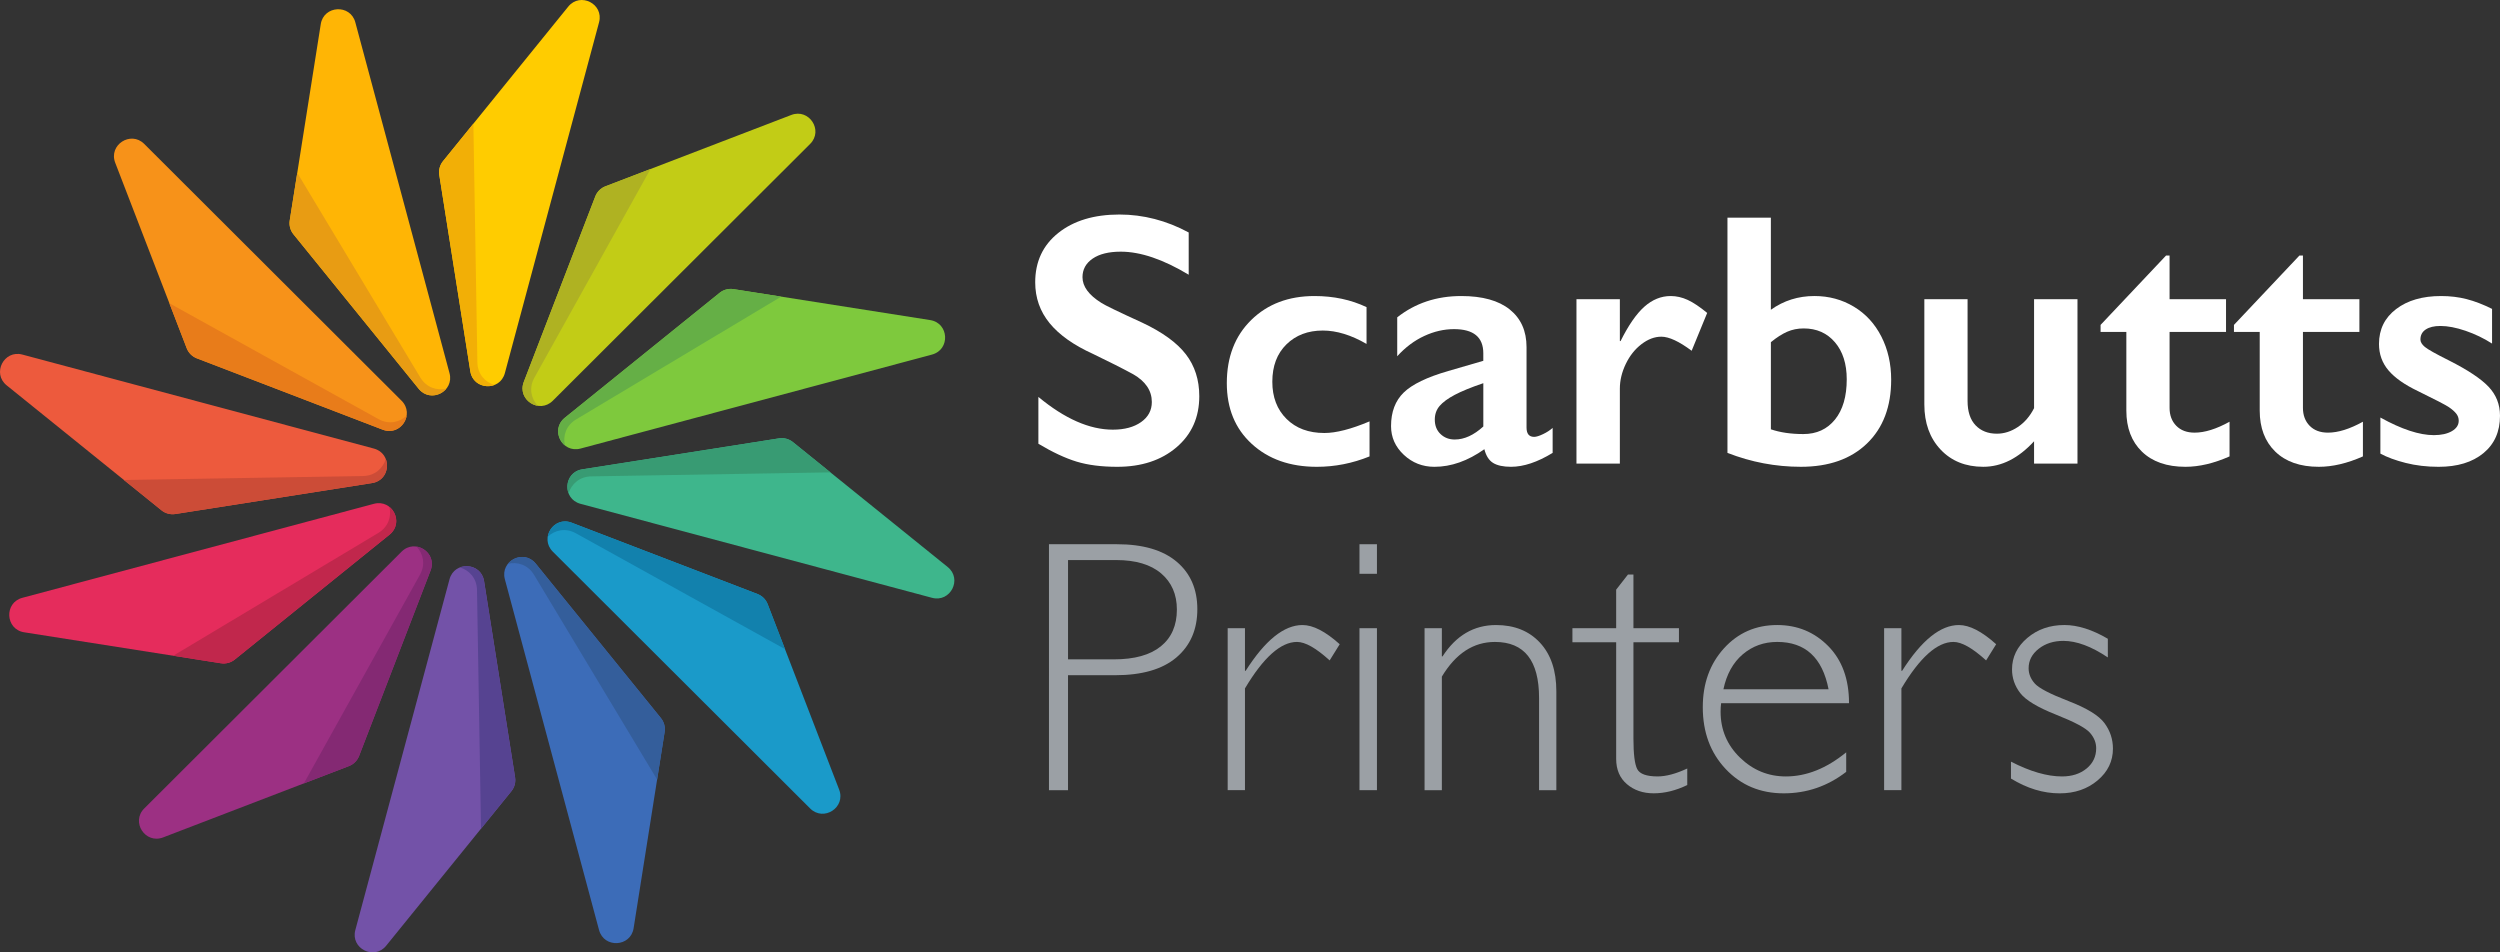 <?xml version="1.0" encoding="utf-8"?>
<!-- Generator: Adobe Illustrator 19.1.0, SVG Export Plug-In . SVG Version: 6.00 Build 0)  -->
<svg version="1.1" id="Artwork" xmlns="http://www.w3.org/2000/svg" xmlns:xlink="http://www.w3.org/1999/xlink" x="0px" y="0px"
	 width="210px" height="80px" viewBox="0 0 210 80" style="enable-background:new 0 0 210 80;" xml:space="preserve">
<rect x="0" y="0" width="210" height="80" fill="#333333" stroke="none"/>
<style type="text/css">
	.st0{fill:#FFCC00;}
	.st1{fill:#F2AF06;}
	.st2{fill:#7352A8;}
	.st3{fill:#564391;}
	.st4{fill:#C2CC16;}
	.st5{fill:#AFB222;}
	.st6{fill:#9C3083;}
	.st7{fill:#842973;}
	.st8{fill:#7EC93D;}
	.st9{fill:#65AF46;}
	.st10{fill:#E52C5C;}
	.st11{fill:#C1274C;}
	.st12{fill:#3EB68C;}
	.st13{fill:#389B73;}
	.st14{fill:#ED5A3D;}
	.st15{fill:#CC4C37;}
	.st16{fill:#1A9AC9;}
	.st17{fill:#1281AD;}
	.st18{fill:#F79219;}
	.st19{fill:#E87C1A;}
	.st20{fill:#3C6CB8;}
	.st21{fill:#345E9B;}
	.st22{fill:#FFB505;}
	.st23{fill:#E89C13;}
	.st24{fill:#FFFFFF;}
	.st25{fill:#9BA0A5;}
</style>
<path class="st0" d="M39.506,31.189L36.9,14.701c-0.065-0.414,0.048-0.837,0.312-1.163L47.731,0.558
	c1.009-1.245,3.006-0.231,2.59,1.316l-7.912,29.468C41.993,32.889,39.756,32.771,39.506,31.189z"/>
<path class="st1" d="M40.1,30.435L39.763,10.39l-2.55,3.147c-0.264,0.326-0.378,0.749-0.312,1.163l2.606,16.488
	c0.167,1.057,1.221,1.459,2.027,1.149C40.76,32.105,40.117,31.439,40.1,30.435z"/>
<path class="st2" d="M40.662,48.811l2.606,16.488c0.065,0.414-0.048,0.837-0.312,1.163L32.437,79.442
	c-1.009,1.245-3.006,0.231-2.59-1.316l7.912-29.468C38.174,47.111,40.412,47.229,40.662,48.811z"/>
<path class="st3" d="M40.068,49.565l0.337,20.045l2.55-3.147c0.264-0.326,0.378-0.749,0.312-1.163l-2.606-16.488
	c-0.167-1.057-1.221-1.459-2.027-1.149C39.408,47.895,40.051,48.56,40.068,49.565z"/>
<path class="st4" d="M43.998,32.081l6.005-15.58c0.151-0.392,0.461-0.701,0.853-0.852l15.612-5.992
	c1.498-0.575,2.719,1.3,1.584,2.432L46.435,33.662C45.301,34.794,43.422,33.576,43.998,32.081z"/>
<path class="st5" d="M44.89,31.724l9.751-17.527l-3.785,1.453c-0.392,0.151-0.702,0.46-0.853,0.852l-6.005,15.58
	c-0.385,0.999,0.327,1.873,1.18,2.006C44.625,33.5,44.402,32.603,44.89,31.724z"/>
<path class="st6" d="M36.17,47.919l-6.005,15.58c-0.151,0.392-0.461,0.701-0.853,0.852l-15.612,5.992
	c-1.498,0.575-2.719-1.3-1.584-2.432l21.617-21.572C34.867,45.206,36.746,46.424,36.17,47.919z"/>
<path class="st7" d="M35.277,48.276l-9.751,17.527l3.785-1.453c0.392-0.151,0.702-0.46,0.853-0.852l6.005-15.58
	c0.385-0.999-0.327-1.873-1.18-2.006C35.543,46.5,35.766,47.397,35.277,48.276z"/>
<path class="st8" d="M47.441,35.095l13.006-10.496c0.327-0.264,0.75-0.377,1.166-0.312l16.523,2.6
	c1.585,0.249,1.703,2.482,0.153,2.897L48.76,37.68C47.21,38.094,46.194,36.102,47.441,35.095z"/>
<path class="st9" d="M48.393,35.231L65.62,24.917l-4.006-0.631c-0.415-0.065-0.839,0.048-1.166,0.312L47.441,35.095
	c-0.834,0.673-0.656,1.785,0.016,2.326C47.273,36.636,47.53,35.748,48.393,35.231z"/>
<path class="st10" d="M32.726,44.905L19.72,55.401c-0.327,0.264-0.75,0.377-1.166,0.312l-16.523-2.6
	c-1.585-0.249-1.703-2.482-0.153-2.897l29.529-7.896C32.958,41.905,33.974,43.898,32.726,44.905z"/>
<path class="st11" d="M31.775,44.769L14.548,55.082l4.006,0.631c0.415,0.065,0.839-0.048,1.166-0.312l13.006-10.496
	c0.834-0.673,0.656-1.785-0.016-2.326C32.894,43.364,32.638,44.252,31.775,44.769z"/>
<path class="st12" d="M48.913,39.423l16.523-2.6c0.415-0.065,0.839,0.048,1.166,0.312l13.006,10.496
	c1.248,1.007,0.231,3-1.319,2.585L48.76,42.32C47.21,41.905,47.328,39.673,48.913,39.423z"/>
<path class="st13" d="M49.669,40.016l20.087-0.337l-3.154-2.545c-0.327-0.264-0.75-0.377-1.166-0.312l-16.523,2.6
	c-1.059,0.167-1.462,1.219-1.151,2.022C47.995,40.674,48.662,40.033,49.669,40.016z"/>
<path class="st14" d="M31.254,40.577l-16.523,2.6c-0.415,0.065-0.839-0.048-1.166-0.312L0.559,32.369
	c-1.248-1.007-0.231-3,1.319-2.585l29.529,7.896C32.958,38.095,32.84,40.327,31.254,40.577z"/>
<path class="st15" d="M30.499,39.984l-20.087,0.337l3.154,2.545c0.327,0.264,0.75,0.377,1.166,0.312l16.523-2.6
	c1.059-0.167,1.462-1.219,1.151-2.022C32.172,39.326,31.505,39.967,30.499,39.984z"/>
<path class="st16" d="M48.019,43.906l15.612,5.992c0.392,0.151,0.702,0.46,0.853,0.852l6.005,15.58
	c0.576,1.495-1.303,2.713-2.437,1.581L46.435,46.338C45.301,45.206,46.522,43.331,48.019,43.906z"/>
<path class="st17" d="M48.377,44.797l17.564,9.731l-1.456-3.777c-0.151-0.392-0.461-0.701-0.853-0.852l-15.612-5.992
	c-1.001-0.384-1.877,0.326-2.01,1.177C46.598,44.531,47.496,44.309,48.377,44.797z"/>
<path class="st18" d="M32.148,36.094l-15.612-5.992c-0.392-0.151-0.702-0.46-0.853-0.852l-6.005-15.58
	c-0.576-1.495,1.303-2.713,2.437-1.581l21.617,21.572C34.867,34.794,33.646,36.669,32.148,36.094z"/>
<path class="st19" d="M31.791,35.203l-17.564-9.731l1.456,3.777c0.151,0.392,0.461,0.701,0.853,0.852l15.612,5.992
	c1.001,0.384,1.877-0.326,2.01-1.177C33.57,35.469,32.671,35.691,31.791,35.203z"/>
<path class="st20" d="M44.999,47.342l10.518,12.979c0.264,0.326,0.378,0.749,0.312,1.163l-2.606,16.488
	c-0.25,1.582-2.487,1.7-2.903,0.153l-7.912-29.468C41.993,47.111,43.99,46.097,44.999,47.342z"/>
<path class="st21" d="M44.862,48.292l10.336,17.191l0.632-3.998c0.065-0.414-0.048-0.837-0.312-1.163L44.999,47.342
	c-0.674-0.832-1.789-0.654-2.331,0.016C43.455,47.174,44.344,47.43,44.862,48.292z"/>
<path class="st22" d="M35.169,32.658L24.65,19.679c-0.264-0.326-0.378-0.749-0.312-1.163l2.606-16.488
	c0.25-1.582,2.487-1.7,2.903-0.153l7.912,29.468C38.174,32.889,36.178,33.903,35.169,32.658z"/>
<path class="st23" d="M35.305,31.708L24.97,14.518l-0.632,3.998c-0.065,0.414,0.048,0.837,0.312,1.163l10.518,12.979
	c0.674,0.832,1.789,0.654,2.331-0.016C36.713,32.826,35.823,32.57,35.305,31.708z"/>
<path class="st24" d="M94.027,18.02c2.015,0,3.957,0.503,5.824,1.508v3.549c-2.144-1.291-4.046-1.937-5.705-1.937
	c-1.008,0-1.796,0.195-2.364,0.584c-0.568,0.39-0.852,0.909-0.852,1.56c0,0.779,0.528,1.499,1.586,2.159
	c0.296,0.197,1.437,0.749,3.423,1.656c1.699,0.799,2.924,1.686,3.675,2.662c0.751,0.976,1.126,2.149,1.126,3.52
	c0,1.775-0.64,3.207-1.919,4.296c-1.279,1.09-2.937,1.634-4.972,1.634c-1.324,0-2.463-0.146-3.416-0.436
	c-0.953-0.291-2.023-0.791-3.208-1.501v-3.934c2.213,1.834,4.297,2.751,6.254,2.751c0.978,0,1.768-0.212,2.371-0.636
	c0.602-0.424,0.904-0.986,0.904-1.686c0-0.956-0.524-1.735-1.571-2.337c-0.869-0.473-1.991-1.04-3.364-1.701
	c-1.63-0.739-2.848-1.602-3.653-2.588c-0.805-0.986-1.208-2.129-1.208-3.431c0-1.735,0.647-3.118,1.941-4.148
	C90.194,18.535,91.903,18.02,94.027,18.02z"/>
<path class="st24" d="M110.417,24.867c1.61,0,3.067,0.311,4.372,0.932v3.091c-1.294-0.749-2.519-1.124-3.675-1.124
	c-1.245,0-2.262,0.387-3.053,1.161c-0.79,0.774-1.186,1.821-1.186,3.142c0,1.292,0.398,2.332,1.193,3.12
	c0.795,0.789,1.855,1.183,3.179,1.183c0.988,0,2.252-0.325,3.794-0.976v2.943c-1.433,0.582-2.91,0.873-4.431,0.873
	c-2.243,0-4.063-0.641-5.461-1.923c-1.398-1.281-2.097-2.982-2.097-5.102c0-2.198,0.684-3.968,2.052-5.309
	C106.472,25.538,108.243,24.867,110.417,24.867z"/>
<path class="st24" d="M122.746,24.867c1.778,0,3.136,0.377,4.075,1.131c0.938,0.754,1.408,1.807,1.408,3.157v6.758
	c0,0.523,0.212,0.784,0.637,0.784c0.178,0,0.427-0.076,0.748-0.229c0.321-0.153,0.59-0.328,0.808-0.525v2.1
	c-1.274,0.779-2.44,1.168-3.497,1.168c-0.652,0-1.154-0.109-1.504-0.325c-0.351-0.217-0.595-0.601-0.734-1.153
	c-1.393,0.986-2.791,1.479-4.194,1.479c-0.998,0-1.855-0.335-2.571-1.006c-0.716-0.67-1.074-1.474-1.074-2.41
	c0-1.193,0.356-2.134,1.067-2.825c0.711-0.69,1.956-1.291,3.734-1.804l2.949-0.858v-0.636c0-1.351-0.82-2.026-2.46-2.026
	c-0.84,0-1.675,0.192-2.504,0.577c-0.83,0.384-1.586,0.952-2.267,1.701v-3.268C118.878,25.464,120.671,24.867,122.746,24.867z
	 M120.523,35.248c0,0.503,0.16,0.907,0.482,1.213c0.321,0.306,0.719,0.458,1.193,0.458c0.8,0,1.6-0.365,2.401-1.094v-3.638
	c-1.018,0.345-1.815,0.671-2.393,0.976c-0.578,0.306-1.003,0.616-1.274,0.932C120.659,34.41,120.523,34.795,120.523,35.248z"/>
<path class="st24" d="M140.336,24.867c0.484,0,0.961,0.109,1.43,0.325c0.469,0.217,1.015,0.582,1.637,1.094l-1.304,3.179
	c-1.057-0.789-1.907-1.183-2.549-1.183c-0.563,0-1.119,0.21-1.667,0.629c-0.548,0.419-0.988,0.974-1.319,1.664
	c-0.331,0.69-0.496,1.38-0.496,2.07v6.3h-3.645V25.133h3.645v3.519h0.059c0.662-1.331,1.329-2.294,2.001-2.891
	C138.8,25.165,139.536,24.867,140.336,24.867z"/>
<path class="st24" d="M148.753,18.286v7.734c1.077-0.769,2.297-1.154,3.66-1.154c1.215,0,2.319,0.298,3.312,0.895
	c0.993,0.597,1.763,1.435,2.312,2.514c0.548,1.079,0.822,2.285,0.822,3.616c0,2.268-0.677,4.054-2.03,5.361
	c-1.354,1.306-3.206,1.959-5.557,1.959c-2.114,0-4.169-0.389-6.165-1.168V18.286H148.753z M148.753,36.062
	c0.78,0.266,1.689,0.399,2.727,0.399c1.116,0,2.003-0.407,2.66-1.22c0.657-0.813,0.986-1.94,0.986-3.379
	c0-1.301-0.331-2.339-0.993-3.113c-0.662-0.774-1.536-1.161-2.623-1.161c-0.504,0-0.968,0.094-1.393,0.281
	c-0.425,0.187-0.879,0.478-1.363,0.873V36.062z"/>
<path class="st24" d="M165.276,25.133v8.547c0,0.897,0.225,1.58,0.674,2.048c0.449,0.468,1.045,0.702,1.786,0.702
	c0.612,0,1.2-0.187,1.763-0.562c0.563-0.375,1.017-0.902,1.363-1.582v-9.154h3.646v13.812h-3.646v-1.878
	c-1.314,1.43-2.737,2.144-4.268,2.144c-1.482,0-2.677-0.483-3.586-1.449c-0.909-0.966-1.363-2.228-1.363-3.786v-8.843H165.276z"/>
<path class="st24" d="M181.948,21.466h0.296v3.667h4.742v2.75h-4.742v6.374c0,0.621,0.187,1.124,0.563,1.508
	c0.375,0.384,0.889,0.577,1.541,0.577c0.85,0,1.828-0.305,2.934-0.917v2.913c-1.314,0.582-2.549,0.873-3.705,0.873
	c-1.561,0-2.778-0.424-3.653-1.272c-0.874-0.848-1.311-1.996-1.311-3.446v-6.61h-2.164v-0.592L181.948,21.466z"/>
<path class="st24" d="M193.151,21.466h0.296v3.667h4.742v2.75h-4.742v6.374c0,0.621,0.187,1.124,0.563,1.508
	c0.375,0.384,0.889,0.577,1.541,0.577c0.85,0,1.828-0.305,2.934-0.917v2.913c-1.314,0.582-2.549,0.873-3.705,0.873
	c-1.561,0-2.778-0.424-3.653-1.272c-0.874-0.848-1.311-1.996-1.311-3.446v-6.61h-2.164v-0.592L193.151,21.466z"/>
<path class="st24" d="M205.05,24.867c0.761,0,1.477,0.086,2.149,0.259c0.672,0.173,1.383,0.446,2.134,0.821v2.913
	c-0.692-0.444-1.433-0.801-2.223-1.072c-0.79-0.271-1.497-0.407-2.119-0.407c-0.524,0-0.934,0.099-1.23,0.296
	c-0.296,0.197-0.445,0.478-0.445,0.843c0,0.207,0.123,0.414,0.371,0.621c0.247,0.207,0.924,0.587,2.03,1.139
	c1.58,0.798,2.69,1.536,3.327,2.211c0.637,0.675,0.956,1.486,0.956,2.433c0,1.331-0.464,2.379-1.393,3.142
	c-0.929,0.764-2.183,1.146-3.764,1.146c-0.988,0-1.909-0.109-2.764-0.325c-0.855-0.217-1.563-0.478-2.127-0.784v-3.031
	c1.778,0.986,3.275,1.479,4.49,1.479c0.622,0,1.126-0.111,1.512-0.333c0.385-0.222,0.578-0.515,0.578-0.88
	c0-0.217-0.069-0.414-0.207-0.592c-0.138-0.177-0.346-0.36-0.622-0.547c-0.277-0.187-1.141-0.636-2.593-1.346
	c-1.117-0.532-1.941-1.111-2.475-1.737c-0.533-0.626-0.8-1.368-0.8-2.226c0-1.222,0.479-2.198,1.438-2.928
	C202.23,25.232,203.489,24.867,205.05,24.867z"/>
<g>
	<path class="st25" d="M88.114,45.715h5.705c2.183,0,3.855,0.488,5.016,1.464c1.161,0.976,1.741,2.307,1.741,3.993
		c0,1.706-0.585,3.056-1.756,4.052c-1.171,0.996-2.887,1.494-5.15,1.494h-3.957v9.656h-1.6V45.715z M89.715,47.046v8.34h3.853
		c1.729,0,3.043-0.365,3.942-1.094c0.899-0.729,1.348-1.76,1.348-3.091c0-1.272-0.44-2.282-1.319-3.032
		c-0.879-0.749-2.139-1.124-3.779-1.124H89.715z"/>
	<path class="st25" d="M112.536,54.115l-0.845,1.36c-1.136-1.035-2.05-1.553-2.742-1.553c-1.363,0-2.821,1.301-4.372,3.904v8.547
		h-1.452V52.769h1.452v3.579h0.059c1.63-2.563,3.22-3.845,4.772-3.845C110.298,52.503,111.34,53.04,112.536,54.115z"/>
	<path class="st25" d="M115.663,45.715v2.484h-1.467v-2.484H115.663z M115.663,52.769v13.605h-1.467V52.769H115.663z"/>
	<path class="st25" d="M121.116,52.769v2.366h0.059c1.136-1.755,2.633-2.632,4.49-2.632c1.541,0,2.771,0.493,3.69,1.479
		c0.919,0.986,1.378,2.351,1.378,4.096v8.296h-1.452v-7.749c0-3.135-1.235-4.702-3.705-4.702c-1.808,0-3.295,0.971-4.461,2.913
		v9.538h-1.452V52.769H121.116z"/>
	<path class="st25" d="M137.209,48.258v4.51h3.823v1.183h-3.823v8.089c0,1.301,0.106,2.157,0.319,2.566
		c0.212,0.409,0.783,0.614,1.712,0.614c0.711,0,1.541-0.222,2.49-0.666v1.39c-0.958,0.463-1.897,0.695-2.816,0.695
		c-0.899,0-1.65-0.256-2.252-0.769c-0.603-0.513-0.904-1.222-0.904-2.129v-9.79h-3.675v-1.183h3.675V49.53l0.993-1.272H137.209z"/>
	<path class="st25" d="M155.318,59.069h-10.744c-0.03,0.237-0.044,0.473-0.044,0.71c0,1.518,0.543,2.805,1.63,3.86
		c1.087,1.055,2.371,1.582,3.853,1.582c1.729,0,3.418-0.675,5.068-2.026v1.641c-1.561,1.203-3.31,1.804-5.246,1.804
		c-1.966,0-3.591-0.68-4.875-2.041c-1.284-1.36-1.926-3.091-1.926-5.191c0-1.991,0.593-3.64,1.778-4.947
		c1.186-1.306,2.677-1.959,4.475-1.959c1.689,0,3.117,0.589,4.283,1.767C154.735,55.448,155.318,57.048,155.318,59.069z
		 M144.767,57.9h8.832c-0.514-2.652-1.951-3.978-4.312-3.978c-1.117,0-2.082,0.348-2.897,1.042
		C145.575,55.66,145.034,56.638,144.767,57.9z"/>
	<path class="st25" d="M167.677,54.115l-0.845,1.36c-1.136-1.035-2.05-1.553-2.742-1.553c-1.363,0-2.821,1.301-4.372,3.904v8.547
		h-1.452V52.769h1.452v3.579h0.059c1.63-2.563,3.22-3.845,4.772-3.845C165.439,52.503,166.482,53.04,167.677,54.115z"/>
	<path class="st25" d="M177.058,53.656v1.568c-1.383-0.927-2.628-1.39-3.734-1.39c-0.82,0-1.511,0.221-2.075,0.664
		c-0.563,0.442-0.845,0.988-0.845,1.637c0,0.462,0.171,0.888,0.514,1.276c0.342,0.388,1.286,0.88,2.83,1.476
		c1.544,0.596,2.554,1.214,3.028,1.854c0.474,0.641,0.711,1.356,0.711,2.144c0,1.055-0.43,1.945-1.289,2.669
		c-0.86,0.725-1.922,1.087-3.186,1.087c-1.373,0-2.737-0.414-4.09-1.242v-1.42c1.61,0.828,3.038,1.242,4.283,1.242
		c0.84,0,1.529-0.222,2.067-0.665c0.538-0.443,0.808-1.01,0.808-1.7c0-0.473-0.176-0.909-0.527-1.308
		c-0.351-0.399-1.299-0.905-2.845-1.517c-1.546-0.612-2.548-1.216-3.008-1.813c-0.459-0.596-0.689-1.259-0.689-1.989
		c0-1.035,0.427-1.915,1.282-2.64c0.854-0.725,1.894-1.087,3.119-1.087C174.528,52.503,175.744,52.887,177.058,53.656z"/>
</g>
</svg>
